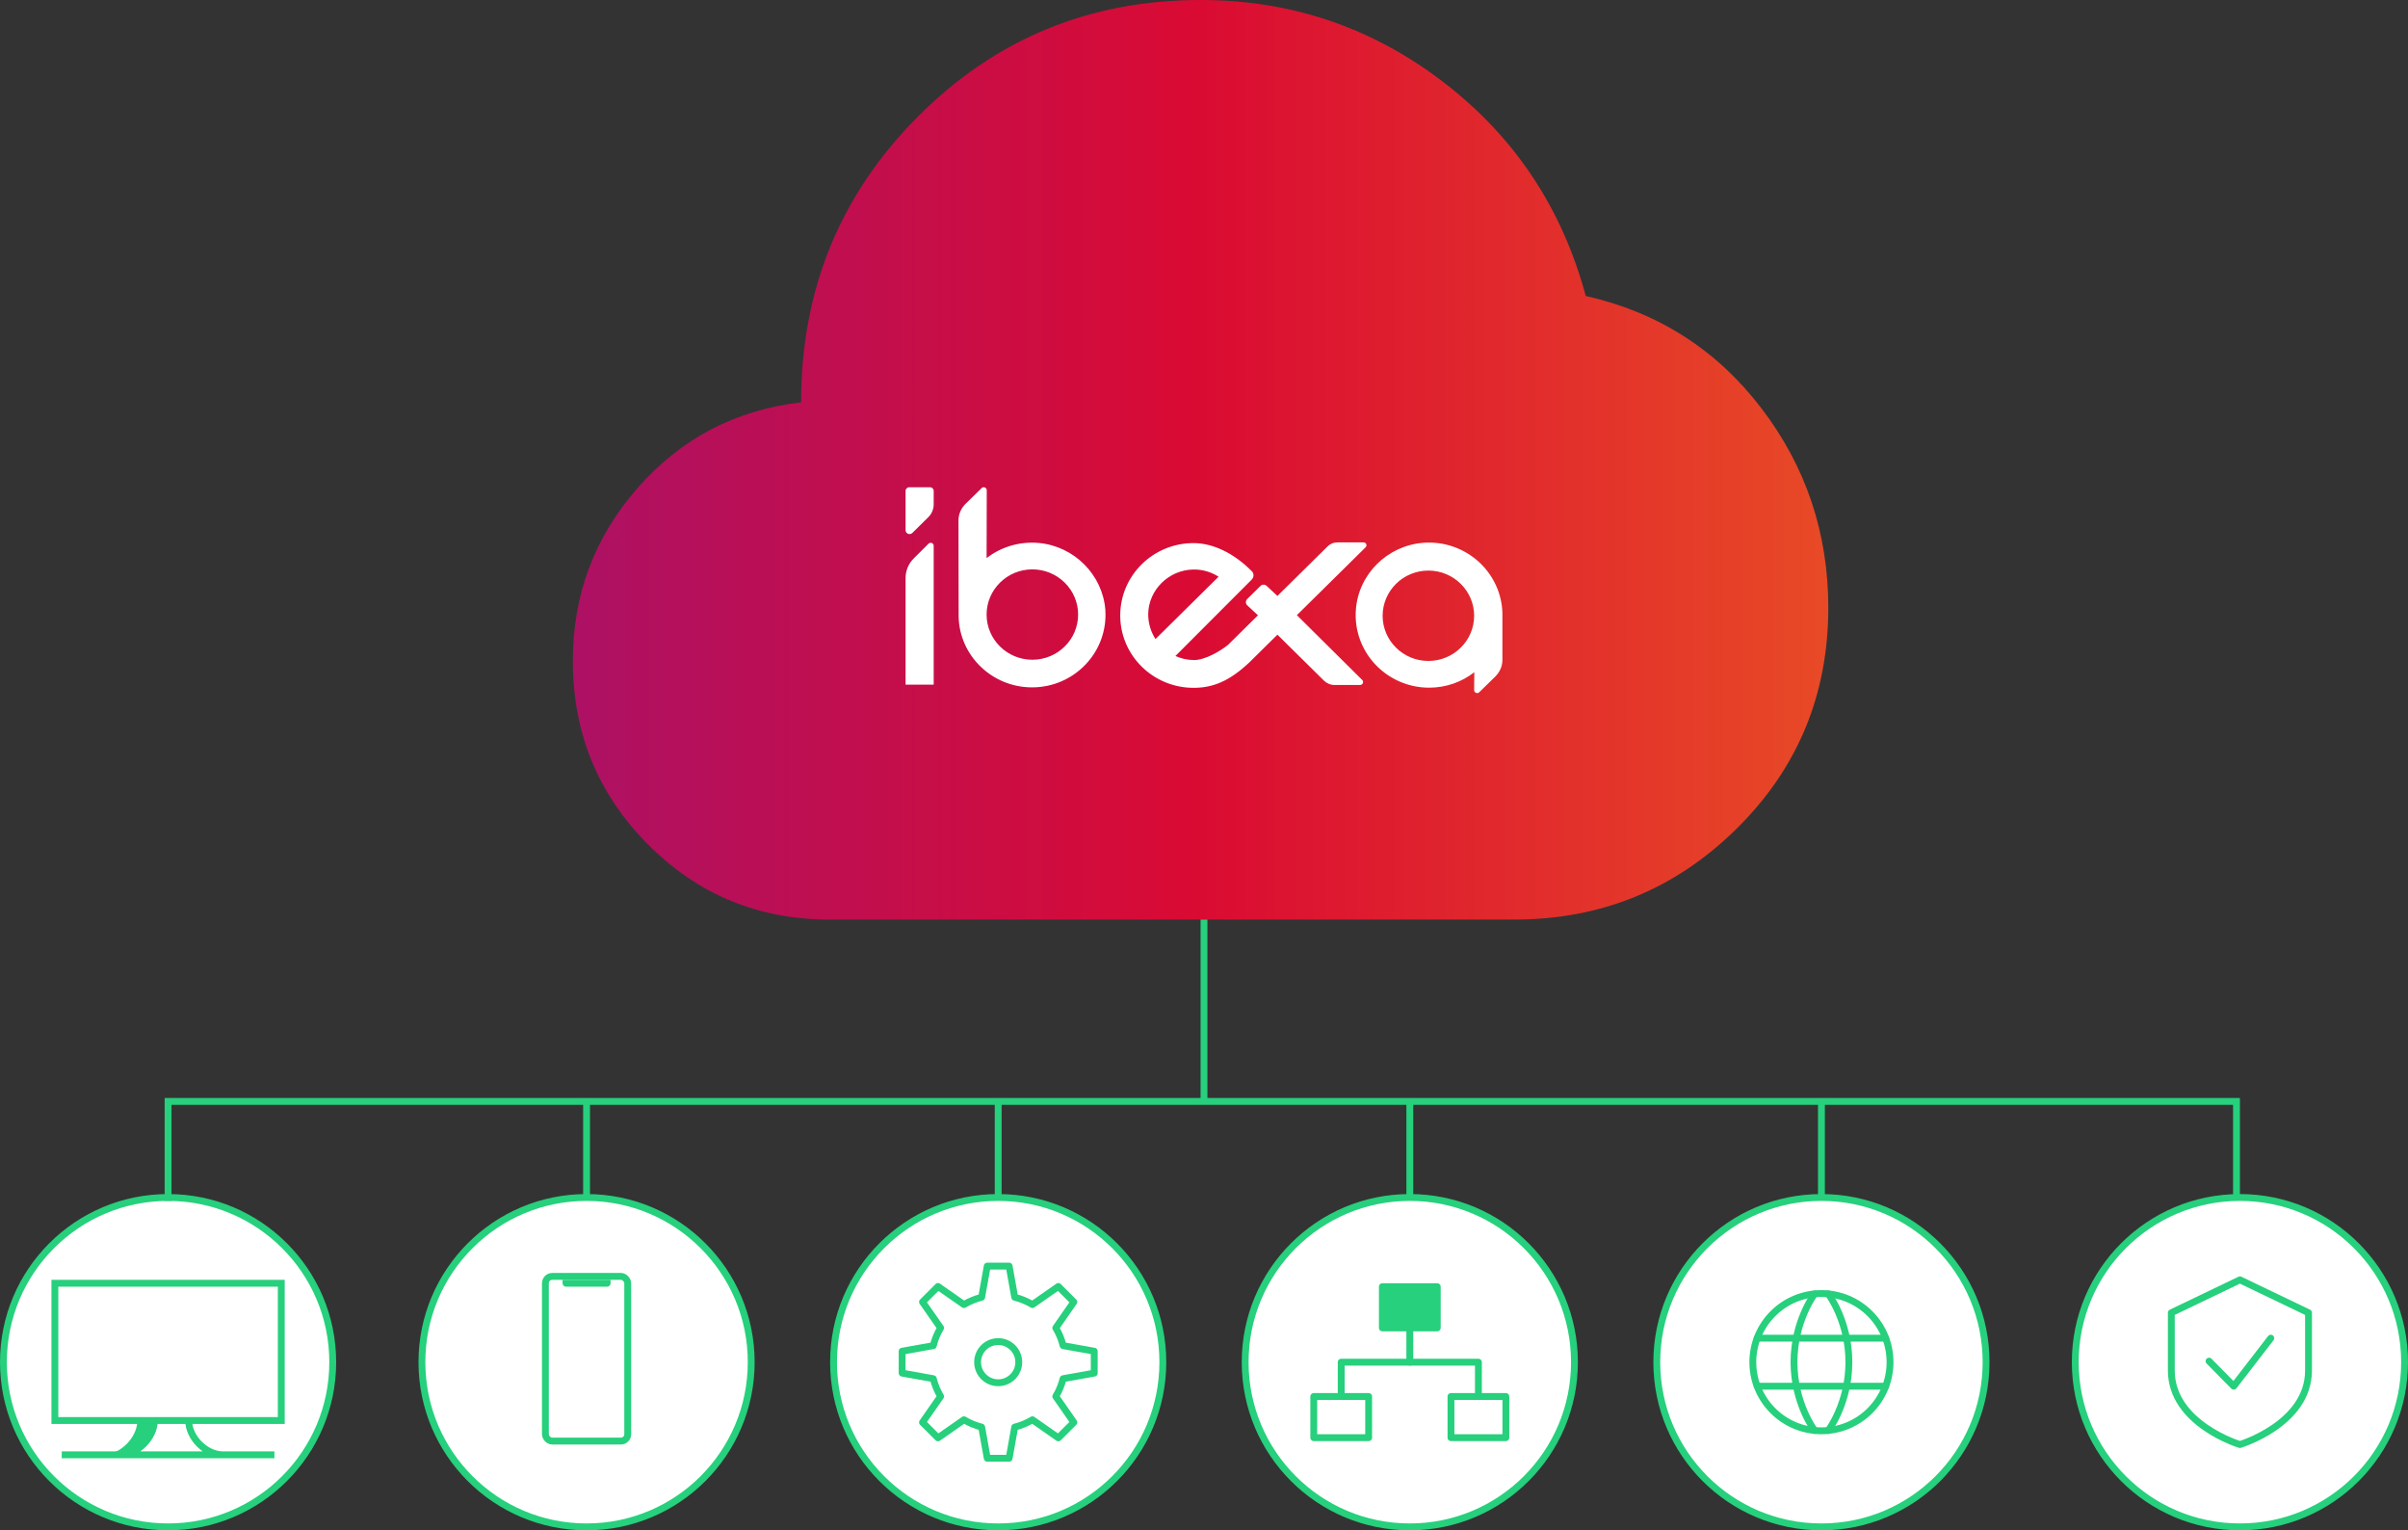 <svg width="702" height="446" viewBox="0 0 702 446" fill="none" xmlns="http://www.w3.org/2000/svg">
<rect x="0" y="0" width="702" height="446" fill="#333333" stroke="none"/>
<path d="M441.5 268C466.732 268 488.287 259.206 506.166 241.619C524.044 224.031 532.989 202.535 533 177.131C533 155.356 526.484 135.954 513.452 118.925C500.42 101.896 483.368 91.008 462.295 86.263C455.364 60.579 441.5 39.781 420.705 23.869C399.909 7.956 376.341 0 350 0C317.559 0 290.037 11.379 267.434 34.136C244.83 56.894 233.534 84.599 233.545 117.25C214.414 119.483 198.537 127.791 185.916 142.174C173.294 156.557 166.989 173.374 167 192.625C167 213.562 174.276 231.362 188.827 246.024C203.378 260.686 221.057 268.011 241.864 268H441.5Z" fill="url(#paint0_linear_740_716)"/>
<path d="M437.998 179.285V178.804C437.732 166.815 427.317 157.277 414.952 158.196C404.448 158.983 395.983 167.384 395.274 177.754C394.388 190.092 404.315 200.418 416.636 200.418C421.6 200.418 426.165 198.756 429.799 195.912L429.755 201.118C429.755 201.906 430.73 202.3 431.262 201.731L435.915 197.18C437.245 195.868 438.043 194.074 437.998 192.193V179.285C437.998 179.329 437.998 179.329 437.998 179.285ZM416.415 192.63C409.058 192.63 403.075 186.723 403.075 179.46C403.075 172.197 409.058 166.29 416.415 166.29C423.772 166.29 429.755 172.197 429.755 179.46C429.755 186.723 423.772 192.63 416.415 192.63ZM272.199 159.071V199.543H264V168.478C264 166.334 264.842 164.277 266.393 162.746L270.692 158.458C271.268 157.889 272.199 158.283 272.199 159.071ZM264 154.52V143.057C264 142.488 264.488 142.007 265.064 142.007H271.135C271.712 142.007 272.199 142.488 272.199 143.057V146.995C272.199 148.395 271.623 149.751 270.648 150.714L265.994 155.308C265.241 156.052 264 155.527 264 154.52ZM302.78 158.239C297.062 157.758 291.744 159.464 287.622 162.659L287.667 142.882C287.667 142.094 286.692 141.7 286.16 142.269L281.506 146.82C280.177 148.132 279.379 149.926 279.423 151.807L279.467 179.241V179.679C279.689 191.099 289.218 200.331 300.874 200.331C313.195 200.331 323.078 190.049 322.236 177.71C321.438 167.515 313.15 159.158 302.78 158.239ZM300.962 192.28C293.605 192.28 287.622 186.373 287.622 179.11C287.622 171.847 293.605 165.94 300.962 165.94C308.319 165.94 314.303 171.847 314.303 179.11C314.303 186.373 308.319 192.28 300.962 192.28ZM378.078 179.285L398.111 159.508C398.643 158.983 398.288 158.064 397.49 158.064H390C388.848 158.064 387.74 158.502 386.942 159.333L372.405 173.685L369.259 170.753C368.771 170.272 367.929 170.272 367.442 170.797L363.586 174.603C363.054 175.128 363.098 175.96 363.63 176.441L366.733 179.329L358.046 187.905C355.741 189.786 351.309 192.368 348.118 192.368C346.168 192.368 344.307 191.93 342.667 191.186C342.667 191.186 359.996 173.86 364.915 168.915C365.58 168.215 365.625 167.121 364.915 166.465C359.863 161.346 353.747 158.283 347.941 158.283C336.152 158.283 326.579 167.734 326.579 179.373C326.579 191.011 336.152 200.462 347.941 200.462C353.437 200.462 358.268 198.668 364.251 193.024L372.405 184.973L385.967 198.362C386.765 199.149 387.873 199.631 389.025 199.631H396.515C397.269 199.631 397.668 198.712 397.136 198.187L378.078 179.285ZM334.734 178.979C334.823 171.891 340.761 166.071 347.941 165.984C350.645 165.94 353.126 166.728 355.254 168.084L336.861 186.242C335.487 184.142 334.734 181.648 334.734 178.979Z" fill="white"/>
<circle cx="171" cy="397" r="48" fill="white" stroke="#26D07C" stroke-width="2"/>
<rect x="159" y="372" width="24" height="48" rx="2" stroke="#26D07C" stroke-width="2"/>
<path d="M164.5 373.5H177.5V374C177.5 374.276 177.276 374.5 177 374.5H165C164.724 374.5 164.5 374.276 164.5 374V373.5Z" fill="#26D07C" stroke="#26D07C"/>
<circle cx="49" cy="397" r="48" fill="white" stroke="#26D07C" stroke-width="2"/>
<path d="M50 414C50 419 55 424 60 424H30C35 424 40.043 419 40.043 414" fill="#26D07C"/>
<path d="M55 414C55 419 60 424 65 424H80H18H35C40 424 45 419 45 414" fill="white"/>
<path d="M55 414C55 419 60 424 65 424H80H18H35C40 424 45 419 45 414" stroke="#26D07C" stroke-width="2" stroke-miterlimit="10"/>
<path d="M82 374H16V414H82V374Z" stroke="#26D07C" stroke-width="2" stroke-miterlimit="10"/>
<circle cx="291" cy="397" r="48" fill="white" stroke="#26D07C" stroke-width="2"/>
<path d="M319 400.185V393.805L309.925 392.179C309.463 390.342 308.741 388.61 307.788 387.012L313.053 379.449L308.539 374.937L300.985 380.21C299.387 379.267 297.645 378.535 295.817 378.074L294.19 369H287.81L286.183 378.074C284.336 378.545 282.603 379.267 281.015 380.21L273.451 374.937L268.938 379.449L274.212 387.012C273.259 388.61 272.527 390.342 272.075 392.179L263 393.805V400.185L272.075 401.811C272.537 403.649 273.259 405.39 274.212 406.978L268.938 414.541L273.451 419.054L281.015 413.781C282.613 414.724 284.336 415.455 286.183 415.926L287.81 425H294.19L295.817 415.926C297.655 415.455 299.397 414.733 300.985 413.781L308.539 419.054L313.053 414.541L307.788 406.978C308.741 405.39 309.463 403.649 309.925 401.811L319 400.185Z" stroke="#26D07C" stroke-width="2" stroke-linejoin="round"/>
<path d="M291 403C294.314 403 297 400.314 297 397C297 393.686 294.314 391 291 391C287.686 391 285 393.686 285 397C285 400.314 287.686 403 291 403Z" stroke="#26D07C" stroke-width="2" stroke-linejoin="round"/>
<circle cx="653" cy="397" r="48" fill="white" stroke="#26D07C" stroke-width="2"/>
<path d="M644 396.691L651.197 404L662 390" stroke="#26D07C" stroke-width="2" stroke-linecap="round" stroke-linejoin="round"/>
<path d="M633 382.6L653 373L673 382.6C673 382.6 673 383.8 673 399.4C673 415 653 421 653 421C653 421 633 415 633 399.4C633 383.8 633 382.6 633 382.6Z" stroke="#26D07C" stroke-width="2" stroke-linejoin="round"/>
<circle cx="411" cy="397" r="48" fill="white" stroke="#26D07C" stroke-width="2"/>
<path d="M391 407V397H431V407" stroke="#26D07C" stroke-width="2" stroke-linecap="round" stroke-linejoin="round"/>
<path d="M411 387V397" stroke="#26D07C" stroke-width="2" stroke-linecap="round" stroke-linejoin="round"/>
<path d="M399 407H383V419H399V407Z" fill="white" stroke="#26D07C" stroke-width="2" stroke-linecap="round" stroke-linejoin="round"/>
<path d="M439 407H423V419H439V407Z" fill="white" stroke="#26D07C" stroke-width="2" stroke-linecap="round" stroke-linejoin="round"/>
<path d="M419 375H403V387H419V375Z" fill="#26D07C" stroke="#26D07C" stroke-width="2" stroke-linecap="round" stroke-linejoin="round"/>
<circle cx="531" cy="397" r="48" fill="white" stroke="#26D07C" stroke-width="2"/>
<path d="M511 397C511 408.046 519.954 417 531 417C542.046 417 551 408.046 551 397C551 385.954 542.046 377 531 377C519.954 377 511 385.954 511 397Z" stroke="#26D07C" stroke-width="2" stroke-linecap="round" stroke-linejoin="round"/>
<path d="M533.001 377.1C533.001 377.1 539.001 385 539.001 397C539.001 409 533.001 416.9 533.001 416.9M529.001 416.9C529.001 416.9 523.001 409 523.001 397C523.001 385 529.001 377.1 529.001 377.1M512.261 404H549.741M512.261 390H549.741" stroke="#26D07C" stroke-width="2" stroke-linecap="round" stroke-linejoin="round"/>
<path d="M49 350V321H652V349" stroke="#26D07C" stroke-width="2"/>
<path d="M351 268V321" stroke="#26D07C" stroke-width="2"/>
<path d="M171 321L171 349" stroke="#26D07C" stroke-width="2"/>
<path d="M291 321L291 349" stroke="#26D07C" stroke-width="2"/>
<path d="M411 321L411 349" stroke="#26D07C" stroke-width="2"/>
<path d="M531 321L531 349" stroke="#26D07C" stroke-width="2"/>
<defs>
<linearGradient id="paint0_linear_740_716" x1="532.979" y1="134.096" x2="166.987" y2="134.096" gradientUnits="userSpaceOnUse">
<stop stop-color="#E84A26"/>
<stop offset="0.5" stop-color="#DA0B33"/>
<stop offset="1" stop-color="#AD1164"/>
</linearGradient>
</defs>
</svg>

